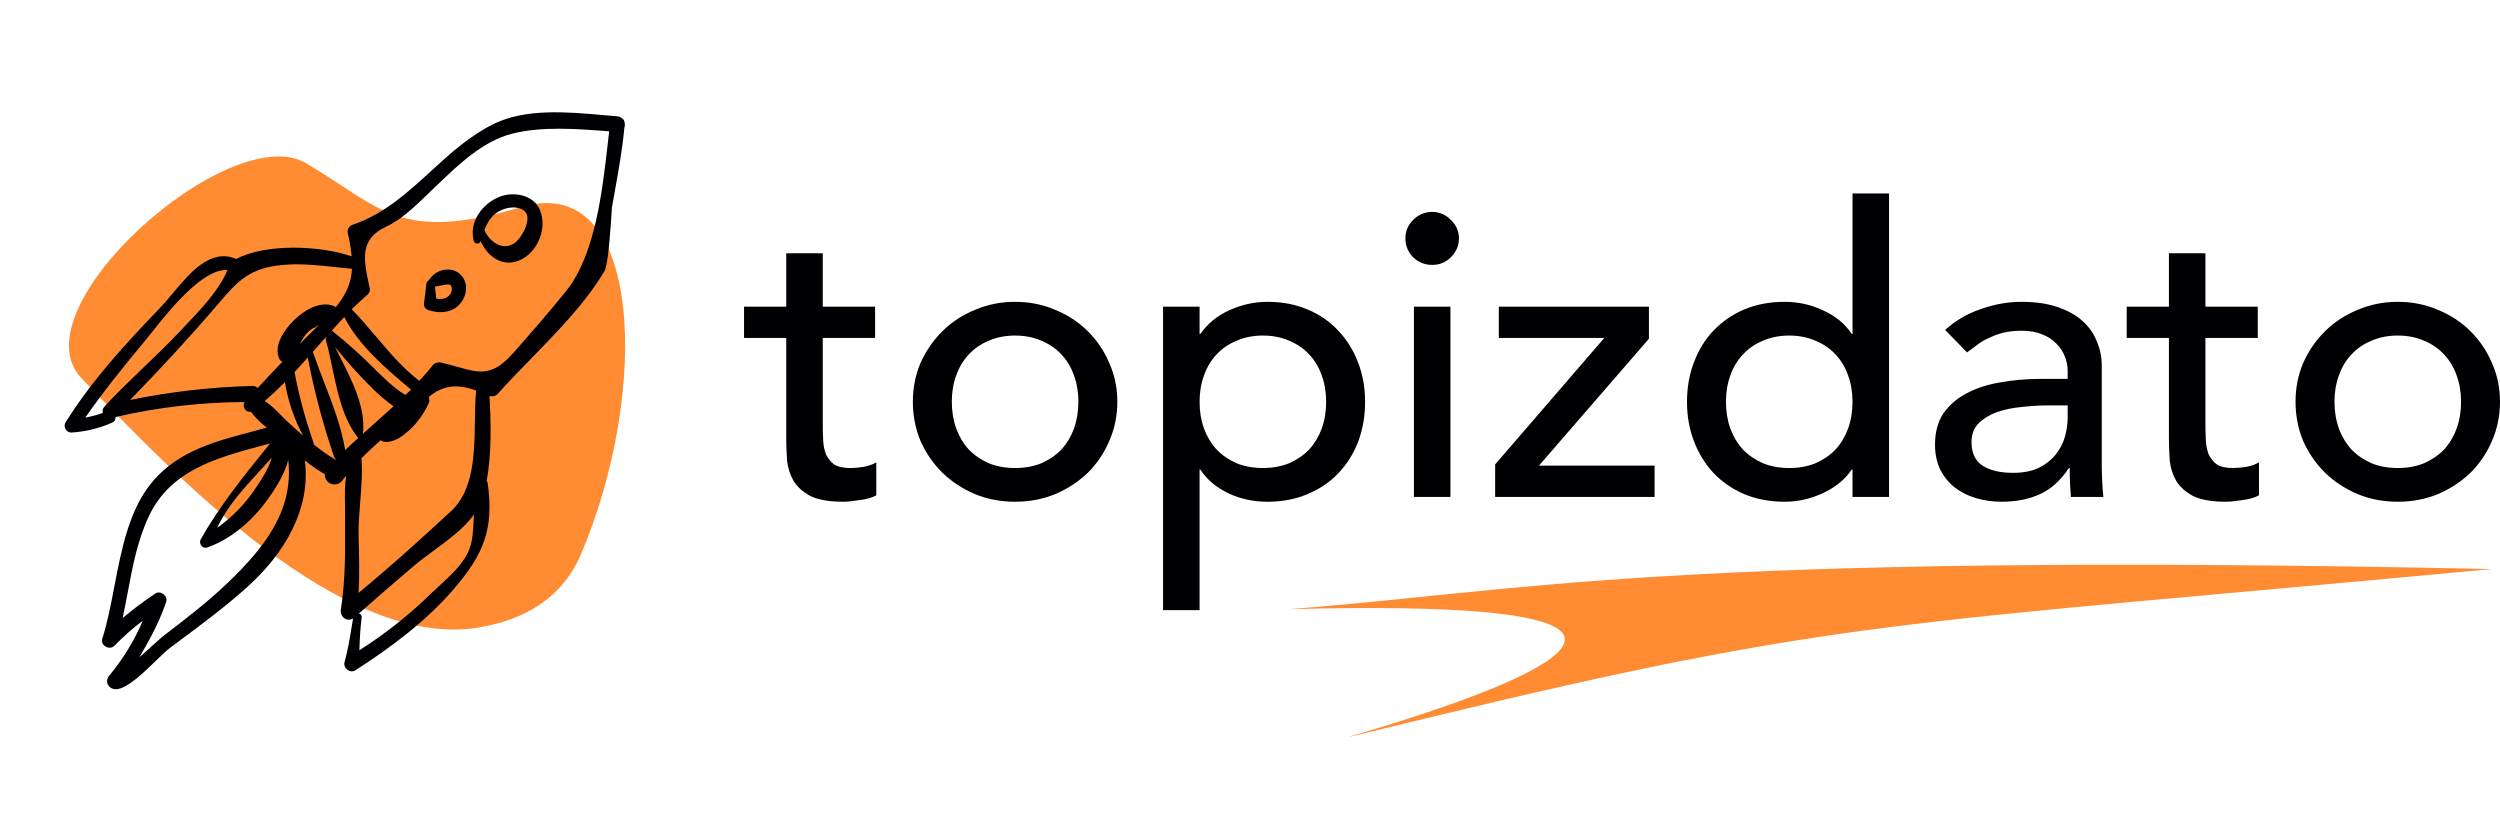 <svg xmlns="http://www.w3.org/2000/svg" width="168" height="55" viewBox="0 0 168 55" fill="none"><g clip-path="url(#clip0_201_35)"><path d="M39.035 37.26C37.781 40.195 35.252 41.65 32.185 42.166C23.054 43.703 11.869 32.1 5.47 25.408C1.031 20.765 15.463 7.954 20.57 10.971C25.678 13.987 26.823 16.348 35.053 13.911C43.283 11.473 43.669 26.41 39.035 37.26Z" fill="#FF8C33"></path><path fill-rule="evenodd" clip-rule="evenodd" d="M33.589 13.215C32.413 13.668 31.486 14.936 31.84 16.204C31.856 16.253 31.886 16.294 31.927 16.324C31.968 16.354 32.018 16.37 32.068 16.37C32.119 16.37 32.169 16.354 32.209 16.324C32.25 16.294 32.281 16.253 32.296 16.204C32.739 17.183 33.676 17.952 34.822 17.53C36.146 17.041 36.85 15.248 36.231 14.001C35.766 13.068 34.483 12.873 33.589 13.215ZM34.608 16.312C33.787 16.912 32.885 16.24 32.554 15.464C32.744 14.962 32.998 14.509 33.505 14.214C33.983 13.935 34.776 13.787 35.236 14.175C35.825 14.671 35.037 15.999 34.608 16.314V16.312Z" fill="#000002"></path><path fill-rule="evenodd" clip-rule="evenodd" d="M29.508 18.231C29.799 18.106 30.124 18.078 30.433 18.151C30.684 18.224 30.904 18.375 31.064 18.58C31.223 18.786 31.312 19.037 31.319 19.297C31.327 19.558 31.271 19.818 31.157 20.053C31.043 20.289 30.873 20.494 30.663 20.651C30.126 21.054 29.423 21.037 28.814 20.85C28.72 20.826 28.637 20.772 28.578 20.697C28.518 20.621 28.486 20.527 28.486 20.431C28.494 20.373 28.502 20.315 28.509 20.258C28.563 19.861 28.616 19.466 28.65 19.067C28.653 19.018 28.671 18.971 28.7 18.932C28.729 18.893 28.768 18.863 28.814 18.845C28.973 18.572 29.216 18.356 29.508 18.231ZM29.323 20.076C29.605 20.115 29.915 20.097 30.097 19.934C30.19 19.867 30.263 19.777 30.308 19.673C30.354 19.568 30.37 19.453 30.356 19.341C30.356 19.333 30.356 19.329 30.356 19.325C30.357 19.311 30.357 19.306 30.328 19.227C30.364 19.329 30.22 19.1 30.307 19.192C30.268 19.15 30.269 19.143 30.27 19.142C30.268 19.142 30.256 19.139 30.212 19.119C30.335 19.181 30.077 19.119 30.202 19.119C30.001 19.106 29.797 19.15 29.591 19.194C29.47 19.22 29.348 19.246 29.226 19.261C29.252 19.535 29.287 19.805 29.323 20.076Z" fill="#000002"></path><path fill-rule="evenodd" clip-rule="evenodd" d="M41.324 12.807L41.324 12.806C41.576 11.404 41.826 10.01 41.958 8.584C41.998 8.47 42.004 8.346 41.972 8.229C41.966 8.167 41.945 8.108 41.911 8.056C41.877 8.005 41.83 7.962 41.776 7.932C41.693 7.866 41.593 7.826 41.488 7.817C41.18 7.792 40.861 7.764 40.535 7.735C38.137 7.521 35.343 7.273 33.2 8.319C31.567 9.115 30.258 10.313 28.952 11.509C27.382 12.945 25.817 14.377 23.7 15.104C23.581 15.14 23.48 15.22 23.419 15.327C23.358 15.435 23.341 15.562 23.372 15.681C23.496 16.189 23.582 16.706 23.631 17.227C21.489 16.485 17.854 16.356 15.877 17.401C14.156 16.67 12.789 18.302 11.614 19.705C11.325 20.05 11.048 20.382 10.78 20.661C8.432 23.106 6.206 25.509 4.402 28.389C4.363 28.457 4.342 28.535 4.342 28.614C4.342 28.694 4.363 28.771 4.403 28.84C4.442 28.908 4.499 28.966 4.568 29.006C4.637 29.046 4.715 29.067 4.794 29.068C5.748 29.01 6.684 28.781 7.556 28.392C7.626 28.362 7.684 28.309 7.721 28.243C7.757 28.177 7.771 28.1 7.76 28.025C10.605 27.367 13.517 27.029 16.438 27.018C16.245 27.314 16.524 27.756 16.848 27.66C17.157 28.066 17.521 28.427 17.928 28.736C17.566 28.837 17.203 28.933 16.842 29.03C14.405 29.678 12.02 30.312 10.286 32.322C8.691 34.174 8.175 36.862 7.682 39.427C7.446 40.654 7.216 41.852 6.876 42.917C6.728 43.381 7.368 43.732 7.696 43.389C8.284 42.782 8.918 42.221 9.594 41.711C9.031 43.04 8.275 44.28 7.35 45.391C6.974 45.836 7.338 46.382 7.884 46.307C8.615 46.208 9.632 45.221 10.466 44.412C10.846 44.044 11.188 43.712 11.447 43.518C11.634 43.379 11.821 43.24 12.008 43.101L12.01 43.1C13.597 41.921 15.18 40.745 16.647 39.419C19.13 37.174 20.897 34.211 20.488 30.943C20.912 31.285 21.361 31.596 21.831 31.872C21.822 32.014 21.86 32.154 21.94 32.272C22.02 32.39 22.137 32.478 22.272 32.523C22.407 32.568 22.554 32.567 22.689 32.52C22.824 32.473 22.939 32.384 23.017 32.265C23.073 32.191 23.132 32.123 23.192 32.053C23.218 32.024 23.243 31.995 23.268 31.965C23.163 32.569 23.172 33.206 23.181 33.831C23.184 34.005 23.186 34.178 23.186 34.35C23.186 34.665 23.188 34.979 23.189 35.292L23.189 35.292C23.198 37.193 23.206 39.054 22.904 40.958C22.826 41.447 23.306 41.813 23.724 41.564C23.695 41.74 23.666 41.916 23.638 42.092C23.508 42.893 23.378 43.693 23.155 44.482C23.039 44.888 23.513 45.28 23.887 45.041C26.275 43.508 28.676 41.712 30.522 39.553C32.49 37.246 33.21 35.579 32.77 32.441C32.76 32.395 32.735 32.353 32.7 32.322C33.053 30.493 32.987 28.289 32.895 26.599C32.988 26.633 33.089 26.639 33.186 26.617C33.282 26.595 33.371 26.546 33.44 26.475C34.143 25.686 34.917 24.893 35.703 24.087C37.514 22.23 39.391 20.306 40.632 18.2C40.893 17.758 41.076 14.706 41.114 14.069C41.118 13.997 41.12 13.956 41.121 13.954C41.187 13.57 41.256 13.189 41.324 12.807ZM7.02 27.319C6.966 27.376 6.928 27.446 6.908 27.521C6.889 27.597 6.889 27.676 6.908 27.751C6.526 27.886 6.133 27.989 5.734 28.061C6.982 26.257 8.358 24.571 9.764 22.878C9.879 22.74 10.021 22.561 10.185 22.354C11.341 20.898 13.604 18.048 15.28 18.141C15.249 18.213 15.222 18.28 15.2 18.336C15.176 18.396 15.157 18.442 15.144 18.467C14.521 19.711 13.448 20.837 12.46 21.875C12.328 22.014 12.198 22.151 12.07 22.286C11.293 23.113 10.474 23.899 9.655 24.685C8.758 25.546 7.861 26.406 7.02 27.319ZM17.319 26.071C17.272 26.025 17.216 25.99 17.155 25.967C17.094 25.944 17.029 25.933 16.963 25.936C14.2 26.006 11.449 26.321 8.742 26.878C10.761 24.803 12.736 22.677 14.614 20.477C15.997 18.847 16.775 18.006 19.027 17.803C20.215 17.697 21.376 17.823 22.544 17.95C22.913 17.99 23.283 18.03 23.654 18.063C23.6 19.02 23.254 19.797 22.566 20.641C22.514 20.599 22.455 20.566 22.391 20.545C21.443 20.219 20.404 20.883 19.75 21.523C19.096 22.164 18.351 23.243 18.779 24.136C18.82 24.213 18.889 24.272 18.973 24.299V24.311C18.415 24.892 17.869 25.476 17.319 26.071ZM22.512 23.318C23.293 24.289 24.129 25.214 25.017 26.089C25.459 26.531 25.936 26.938 26.444 27.305C26.041 27.671 25.635 28.034 25.229 28.397C24.948 28.647 24.667 28.898 24.387 29.15C24.597 27.427 23.674 25.611 22.85 23.988C22.734 23.761 22.621 23.537 22.512 23.318ZM25.202 24.817C24.285 23.897 23.316 23.028 22.301 22.216C22.36 22.15 22.419 22.084 22.479 22.017C22.695 21.775 22.911 21.534 23.136 21.3C24.095 23.218 25.996 24.824 27.623 26.183C27.556 26.25 27.486 26.315 27.416 26.379C27.36 26.431 27.304 26.483 27.249 26.535C27.18 26.498 27.113 26.46 27.046 26.416C26.46 26.04 25.948 25.544 25.448 25.061C25.366 24.981 25.284 24.902 25.202 24.824V24.817ZM21.415 21.857C20.991 22.264 20.57 22.678 20.154 23.101C20.254 22.895 20.375 22.699 20.516 22.517C20.673 22.322 20.863 22.157 21.079 22.029C21.118 22.03 21.156 22.02 21.19 22.001C21.224 21.982 21.252 21.953 21.271 21.919C21.305 21.907 21.337 21.893 21.368 21.878C21.384 21.871 21.399 21.864 21.415 21.857ZM15.271 39.197C13.934 40.472 12.451 41.613 10.986 42.729C10.874 42.818 10.612 43.054 10.284 43.35C10.006 43.6 9.681 43.893 9.361 44.174C10.066 42.985 10.716 41.779 11.165 40.452C11.303 40.048 10.789 39.645 10.43 39.89C9.668 40.397 8.937 40.947 8.239 41.538C8.371 40.94 8.484 40.338 8.597 39.738C8.923 38.002 9.249 36.273 10.025 34.646C11.481 31.601 14.556 30.77 17.524 29.968C17.733 29.912 17.942 29.855 18.149 29.799L18.023 29.955C16.398 31.964 14.767 33.98 13.494 36.234C13.33 36.509 13.596 36.905 13.924 36.791C15.471 36.26 16.899 35.031 17.86 33.735C18.31 33.126 19.132 31.942 19.369 30.894C19.763 34.306 17.739 36.839 15.271 39.197ZM18.262 30.757C18.065 31.471 17.613 32.15 17.205 32.762L17.149 32.847C16.465 33.868 15.599 34.757 14.595 35.469C15.273 34.019 16.328 32.874 17.396 31.712C17.686 31.397 17.977 31.081 18.262 30.757ZM19.26 28.279C19.166 28.192 19.058 28.081 18.939 27.959C18.614 27.625 18.207 27.207 17.783 26.951C18.259 26.552 18.705 26.121 19.143 25.683C19.352 26.941 19.765 28.157 20.367 29.284C19.994 28.953 19.625 28.617 19.26 28.279ZM22.54 30.887C22.022 30.581 21.528 30.235 21.064 29.852C21.079 29.814 21.079 29.772 21.064 29.733C20.523 28.191 20.097 26.611 19.791 25.006C20.043 24.735 20.288 24.463 20.534 24.192L20.682 24.029C21.112 26.282 21.701 28.503 22.443 30.676C22.469 30.747 22.512 30.811 22.568 30.863C22.562 30.873 22.556 30.883 22.552 30.894L22.54 30.887ZM23.196 30.235C22.936 28.676 22.363 27.193 21.79 25.71C21.524 25.023 21.259 24.336 21.024 23.642C21.202 23.443 21.379 23.242 21.556 23.041L21.556 23.041L21.558 23.039C21.678 22.902 21.798 22.766 21.919 22.63C21.919 22.636 21.925 22.642 21.932 22.648C21.937 22.652 21.942 22.656 21.945 22.661C21.92 22.679 21.901 22.704 21.891 22.734C21.881 22.763 21.881 22.794 21.891 22.824C22.055 23.402 22.188 24.036 22.324 24.688C22.678 26.378 23.057 28.186 24.074 29.433C23.992 29.509 23.909 29.584 23.825 29.66C23.618 29.847 23.409 30.037 23.208 30.235H23.196ZM31.701 36.306C31.517 37.538 30.481 38.488 29.561 39.33C29.372 39.504 29.187 39.673 29.016 39.839C27.535 41.292 25.904 42.585 24.151 43.698C24.175 42.962 24.21 42.231 24.305 41.489C24.312 41.43 24.297 41.371 24.262 41.323C24.228 41.274 24.176 41.241 24.118 41.228C25.128 40.331 26.154 39.451 27.18 38.57C27.392 38.389 27.604 38.207 27.815 38.025C28.186 37.707 28.64 37.374 29.115 37.025C30.129 36.279 31.241 35.462 31.849 34.571L31.848 34.577C31.824 35.147 31.799 35.722 31.711 36.306H31.701ZM30.28 34.376C28.263 36.245 26.221 38.089 24.097 39.839C24.17 38.606 24.134 37.366 24.098 36.13L24.097 36.081C24.081 35.302 24.144 34.51 24.207 33.719C24.286 32.735 24.365 31.752 24.29 30.798C24.704 30.377 25.137 29.983 25.578 29.582C25.634 29.633 25.703 29.667 25.778 29.681C26.483 29.782 27.054 29.31 27.554 28.866C28.07 28.372 28.489 27.786 28.79 27.14C28.829 27.069 28.852 26.99 28.855 26.909C28.858 26.827 28.843 26.747 28.809 26.672C29.662 25.999 30.523 25.712 31.996 26.244C31.935 26.893 31.924 27.596 31.913 28.315C31.877 30.551 31.839 32.945 30.29 34.376H30.28ZM34.46 23.747C33.081 25.317 32.202 25.068 30.739 24.653C30.413 24.56 30.058 24.46 29.662 24.369C29.565 24.342 29.462 24.341 29.364 24.366C29.267 24.392 29.177 24.443 29.106 24.514C28.811 24.891 28.498 25.246 28.176 25.593C27.057 24.727 26.164 23.674 25.269 22.618C24.741 21.995 24.211 21.371 23.634 20.783C23.995 20.433 24.356 20.097 24.728 19.771C24.782 19.716 24.821 19.648 24.841 19.574C24.86 19.499 24.86 19.421 24.84 19.347C24.826 19.28 24.811 19.214 24.797 19.148L24.797 19.146C24.441 17.475 24.144 16.085 25.911 15.254C26.978 14.752 27.89 13.869 28.741 13.046C28.864 12.926 28.986 12.808 29.108 12.692C29.207 12.597 29.307 12.502 29.408 12.405L29.408 12.405C30.843 11.03 32.454 9.488 34.394 8.989C36.391 8.477 38.722 8.656 40.818 8.816L40.936 8.826C40.907 9.068 40.879 9.318 40.85 9.573C40.475 12.888 39.994 17.139 38.031 19.574C36.884 20.997 35.674 22.379 34.47 23.747H34.46Z" fill="#000002"></path><path d="M167.459 38.24C111.934 37.067 102.164 39.767 86.599 40.937C133.741 39.717 73.453 53.681 95.845 48.266C123.835 41.497 127.465 41.998 167.459 38.24Z" fill="#FF8C33"></path><path d="M58.806 22.711H55.289V28.511C55.289 28.87 55.298 29.23 55.316 29.59C55.334 29.931 55.398 30.246 55.507 30.534C55.634 30.803 55.816 31.028 56.052 31.208C56.307 31.37 56.67 31.451 57.143 31.451C57.434 31.451 57.733 31.424 58.042 31.37C58.351 31.316 58.633 31.217 58.888 31.073V33.285C58.597 33.447 58.215 33.555 57.742 33.609C57.288 33.681 56.934 33.717 56.679 33.717C55.734 33.717 54.998 33.591 54.471 33.339C53.962 33.069 53.58 32.728 53.326 32.314C53.09 31.901 52.944 31.442 52.89 30.938C52.853 30.417 52.835 29.895 52.835 29.374V22.711H50V20.607H52.835V17.019H55.289V20.607H58.806V22.711Z" fill="#000002"></path><path d="M63.962 27C63.962 27.647 64.061 28.25 64.261 28.807C64.461 29.347 64.743 29.814 65.106 30.21C65.47 30.588 65.915 30.893 66.442 31.127C66.969 31.343 67.56 31.451 68.214 31.451C68.869 31.451 69.459 31.343 69.987 31.127C70.513 30.893 70.959 30.588 71.322 30.21C71.686 29.814 71.968 29.347 72.168 28.807C72.367 28.25 72.467 27.647 72.467 27C72.467 26.353 72.367 25.759 72.168 25.22C71.968 24.662 71.686 24.195 71.322 23.817C70.959 23.421 70.513 23.116 69.987 22.9C69.459 22.666 68.869 22.549 68.214 22.549C67.56 22.549 66.969 22.666 66.442 22.9C65.915 23.116 65.47 23.421 65.106 23.817C64.743 24.195 64.461 24.662 64.261 25.22C64.061 25.759 63.962 26.353 63.962 27ZM61.344 27C61.344 26.065 61.517 25.193 61.862 24.383C62.226 23.574 62.717 22.864 63.334 22.252C63.952 21.641 64.679 21.164 65.515 20.823C66.352 20.463 67.251 20.283 68.214 20.283C69.178 20.283 70.077 20.463 70.913 20.823C71.749 21.164 72.476 21.641 73.094 22.252C73.712 22.864 74.194 23.574 74.539 24.383C74.903 25.193 75.085 26.065 75.085 27C75.085 27.935 74.903 28.816 74.539 29.643C74.194 30.453 73.712 31.163 73.094 31.775C72.476 32.368 71.749 32.845 70.913 33.204C70.077 33.546 69.178 33.717 68.214 33.717C67.251 33.717 66.352 33.546 65.515 33.204C64.679 32.845 63.952 32.368 63.334 31.775C62.717 31.163 62.226 30.453 61.862 29.643C61.517 28.816 61.344 27.935 61.344 27Z" fill="#000002"></path><path d="M78.158 20.607H80.612V22.441H80.666C81.139 21.758 81.784 21.227 82.602 20.85C83.438 20.472 84.292 20.283 85.165 20.283C86.164 20.283 87.064 20.454 87.864 20.796C88.682 21.137 89.372 21.614 89.936 22.225C90.517 22.837 90.963 23.556 91.272 24.383C91.581 25.193 91.735 26.065 91.735 27C91.735 27.953 91.581 28.843 91.272 29.671C90.963 30.48 90.517 31.19 89.936 31.802C89.372 32.395 88.682 32.863 87.864 33.204C87.064 33.546 86.164 33.717 85.165 33.717C84.238 33.717 83.365 33.528 82.548 33.15C81.73 32.755 81.103 32.224 80.666 31.559H80.612V41H78.158V20.607ZM84.865 22.549C84.211 22.549 83.62 22.666 83.093 22.9C82.566 23.116 82.121 23.421 81.757 23.817C81.394 24.195 81.112 24.662 80.912 25.22C80.712 25.759 80.612 26.353 80.612 27C80.612 27.647 80.712 28.25 80.912 28.807C81.112 29.347 81.394 29.814 81.757 30.21C82.121 30.588 82.566 30.893 83.093 31.127C83.62 31.343 84.211 31.451 84.865 31.451C85.519 31.451 86.11 31.343 86.637 31.127C87.164 30.893 87.609 30.588 87.973 30.21C88.336 29.814 88.618 29.347 88.818 28.807C89.018 28.25 89.118 27.647 89.118 27C89.118 26.353 89.018 25.759 88.818 25.22C88.618 24.662 88.336 24.195 87.973 23.817C87.609 23.421 87.164 23.116 86.637 22.9C86.11 22.666 85.519 22.549 84.865 22.549Z" fill="#000002"></path><path d="M95.015 20.607H97.469V33.393H95.015V20.607ZM94.443 16.021C94.443 15.536 94.615 15.122 94.961 14.78C95.324 14.421 95.751 14.241 96.242 14.241C96.733 14.241 97.151 14.421 97.496 14.78C97.86 15.122 98.041 15.536 98.041 16.021C98.041 16.507 97.86 16.929 97.496 17.289C97.151 17.631 96.733 17.802 96.242 17.802C95.751 17.802 95.324 17.631 94.961 17.289C94.615 16.929 94.443 16.507 94.443 16.021Z" fill="#000002"></path><path d="M100.474 31.208L107.808 22.711H100.72V20.607H110.807V22.765L103.419 31.289H111.188V33.393H100.474V31.208Z" fill="#000002"></path><path d="M126.943 33.393H124.489V31.559H124.435C123.962 32.242 123.308 32.773 122.472 33.15C121.654 33.528 120.809 33.717 119.937 33.717C118.937 33.717 118.028 33.546 117.21 33.204C116.411 32.863 115.72 32.386 115.138 31.775C114.575 31.163 114.139 30.453 113.83 29.643C113.521 28.834 113.366 27.953 113.366 27C113.366 26.047 113.521 25.166 113.83 24.357C114.139 23.529 114.575 22.819 115.138 22.225C115.72 21.614 116.411 21.137 117.21 20.796C118.028 20.454 118.937 20.283 119.937 20.283C120.863 20.283 121.736 20.481 122.554 20.877C123.372 21.254 123.999 21.776 124.435 22.441H124.489V13H126.943V33.393ZM120.236 31.451C120.891 31.451 121.481 31.343 122.008 31.127C122.536 30.893 122.981 30.588 123.344 30.21C123.708 29.814 123.99 29.347 124.189 28.807C124.389 28.25 124.489 27.647 124.489 27C124.489 26.353 124.389 25.759 124.189 25.22C123.99 24.662 123.708 24.195 123.344 23.817C122.981 23.421 122.536 23.116 122.008 22.9C121.481 22.666 120.891 22.549 120.236 22.549C119.582 22.549 118.991 22.666 118.464 22.9C117.937 23.116 117.492 23.421 117.129 23.817C116.765 24.195 116.483 24.662 116.283 25.22C116.083 25.759 115.984 26.353 115.984 27C115.984 27.647 116.083 28.25 116.283 28.807C116.483 29.347 116.765 29.814 117.129 30.21C117.492 30.588 117.937 30.893 118.464 31.127C118.991 31.343 119.582 31.451 120.236 31.451Z" fill="#000002"></path><path d="M130.714 22.172C131.405 21.542 132.204 21.075 133.113 20.769C134.022 20.445 134.931 20.283 135.839 20.283C136.785 20.283 137.593 20.4 138.266 20.634C138.956 20.868 139.52 21.182 139.956 21.578C140.392 21.974 140.71 22.432 140.91 22.954C141.128 23.457 141.237 23.988 141.237 24.545V31.073C141.237 31.523 141.246 31.936 141.265 32.314C141.283 32.692 141.31 33.051 141.346 33.393H139.165C139.111 32.746 139.084 32.098 139.084 31.451H139.029C138.484 32.278 137.839 32.863 137.093 33.204C136.348 33.546 135.485 33.717 134.504 33.717C133.904 33.717 133.331 33.636 132.786 33.474C132.241 33.312 131.759 33.069 131.341 32.746C130.941 32.422 130.623 32.026 130.387 31.559C130.151 31.073 130.033 30.516 130.033 29.886C130.033 29.059 130.214 28.367 130.578 27.809C130.959 27.252 131.468 26.802 132.104 26.46C132.759 26.101 133.513 25.849 134.367 25.705C135.24 25.543 136.167 25.462 137.148 25.462H138.947V24.923C138.947 24.599 138.884 24.276 138.756 23.952C138.629 23.628 138.438 23.34 138.184 23.089C137.93 22.819 137.611 22.612 137.23 22.468C136.848 22.306 136.394 22.225 135.867 22.225C135.394 22.225 134.976 22.27 134.613 22.36C134.267 22.45 133.949 22.567 133.658 22.711C133.368 22.837 133.104 22.99 132.868 23.17C132.632 23.349 132.404 23.52 132.186 23.682L130.714 22.172ZM137.639 27.243C137.057 27.243 136.457 27.279 135.839 27.351C135.24 27.405 134.685 27.521 134.176 27.701C133.686 27.881 133.277 28.133 132.95 28.457C132.641 28.78 132.486 29.194 132.486 29.698C132.486 30.435 132.732 30.965 133.222 31.289C133.731 31.613 134.413 31.775 135.267 31.775C135.939 31.775 136.512 31.667 136.984 31.451C137.457 31.217 137.839 30.92 138.129 30.561C138.42 30.201 138.629 29.805 138.756 29.374C138.884 28.924 138.947 28.484 138.947 28.052V27.243H137.639Z" fill="#000002"></path><path d="M151.721 22.711H148.204V28.511C148.204 28.87 148.213 29.23 148.232 29.59C148.25 29.931 148.313 30.246 148.422 30.534C148.55 30.803 148.731 31.028 148.968 31.208C149.222 31.37 149.586 31.451 150.058 31.451C150.349 31.451 150.649 31.424 150.958 31.37C151.267 31.316 151.549 31.217 151.803 31.073V33.285C151.512 33.447 151.131 33.555 150.658 33.609C150.204 33.681 149.849 33.717 149.595 33.717C148.65 33.717 147.914 33.591 147.387 33.339C146.878 33.069 146.496 32.728 146.241 32.314C146.005 31.901 145.86 31.442 145.805 30.938C145.769 30.417 145.751 29.895 145.751 29.374V22.711H142.915V20.607H145.751V17.019H148.204V20.607H151.721V22.711Z" fill="#000002"></path><path d="M156.877 27C156.877 27.647 156.977 28.25 157.177 28.807C157.377 29.347 157.659 29.814 158.022 30.21C158.385 30.588 158.831 30.893 159.358 31.127C159.885 31.343 160.476 31.451 161.13 31.451C161.784 31.451 162.375 31.343 162.902 31.127C163.429 30.893 163.874 30.588 164.238 30.21C164.601 29.814 164.883 29.347 165.083 28.807C165.283 28.25 165.383 27.647 165.383 27C165.383 26.353 165.283 25.759 165.083 25.22C164.883 24.662 164.601 24.195 164.238 23.817C163.874 23.421 163.429 23.116 162.902 22.9C162.375 22.666 161.784 22.549 161.13 22.549C160.476 22.549 159.885 22.666 159.358 22.9C158.831 23.116 158.385 23.421 158.022 23.817C157.659 24.195 157.377 24.662 157.177 25.22C156.977 25.759 156.877 26.353 156.877 27ZM154.26 27C154.26 26.065 154.432 25.193 154.778 24.383C155.141 23.574 155.632 22.864 156.25 22.252C156.868 21.641 157.595 21.164 158.431 20.823C159.267 20.463 160.167 20.283 161.13 20.283C162.093 20.283 162.993 20.463 163.829 20.823C164.665 21.164 165.392 21.641 166.01 22.252C166.628 22.864 167.109 23.574 167.455 24.383C167.818 25.193 168 26.065 168 27C168 27.935 167.818 28.816 167.455 29.643C167.109 30.453 166.628 31.163 166.01 31.775C165.392 32.368 164.665 32.845 163.829 33.204C162.993 33.546 162.093 33.717 161.13 33.717C160.167 33.717 159.267 33.546 158.431 33.204C157.595 32.845 156.868 32.368 156.25 31.775C155.632 31.163 155.141 30.453 154.778 29.643C154.432 28.816 154.26 27.935 154.26 27Z" fill="#000002"></path></g><defs><clipPath id="clip0_201_35"><rect width="168" height="55" fill="white"></rect></clipPath></defs></svg>